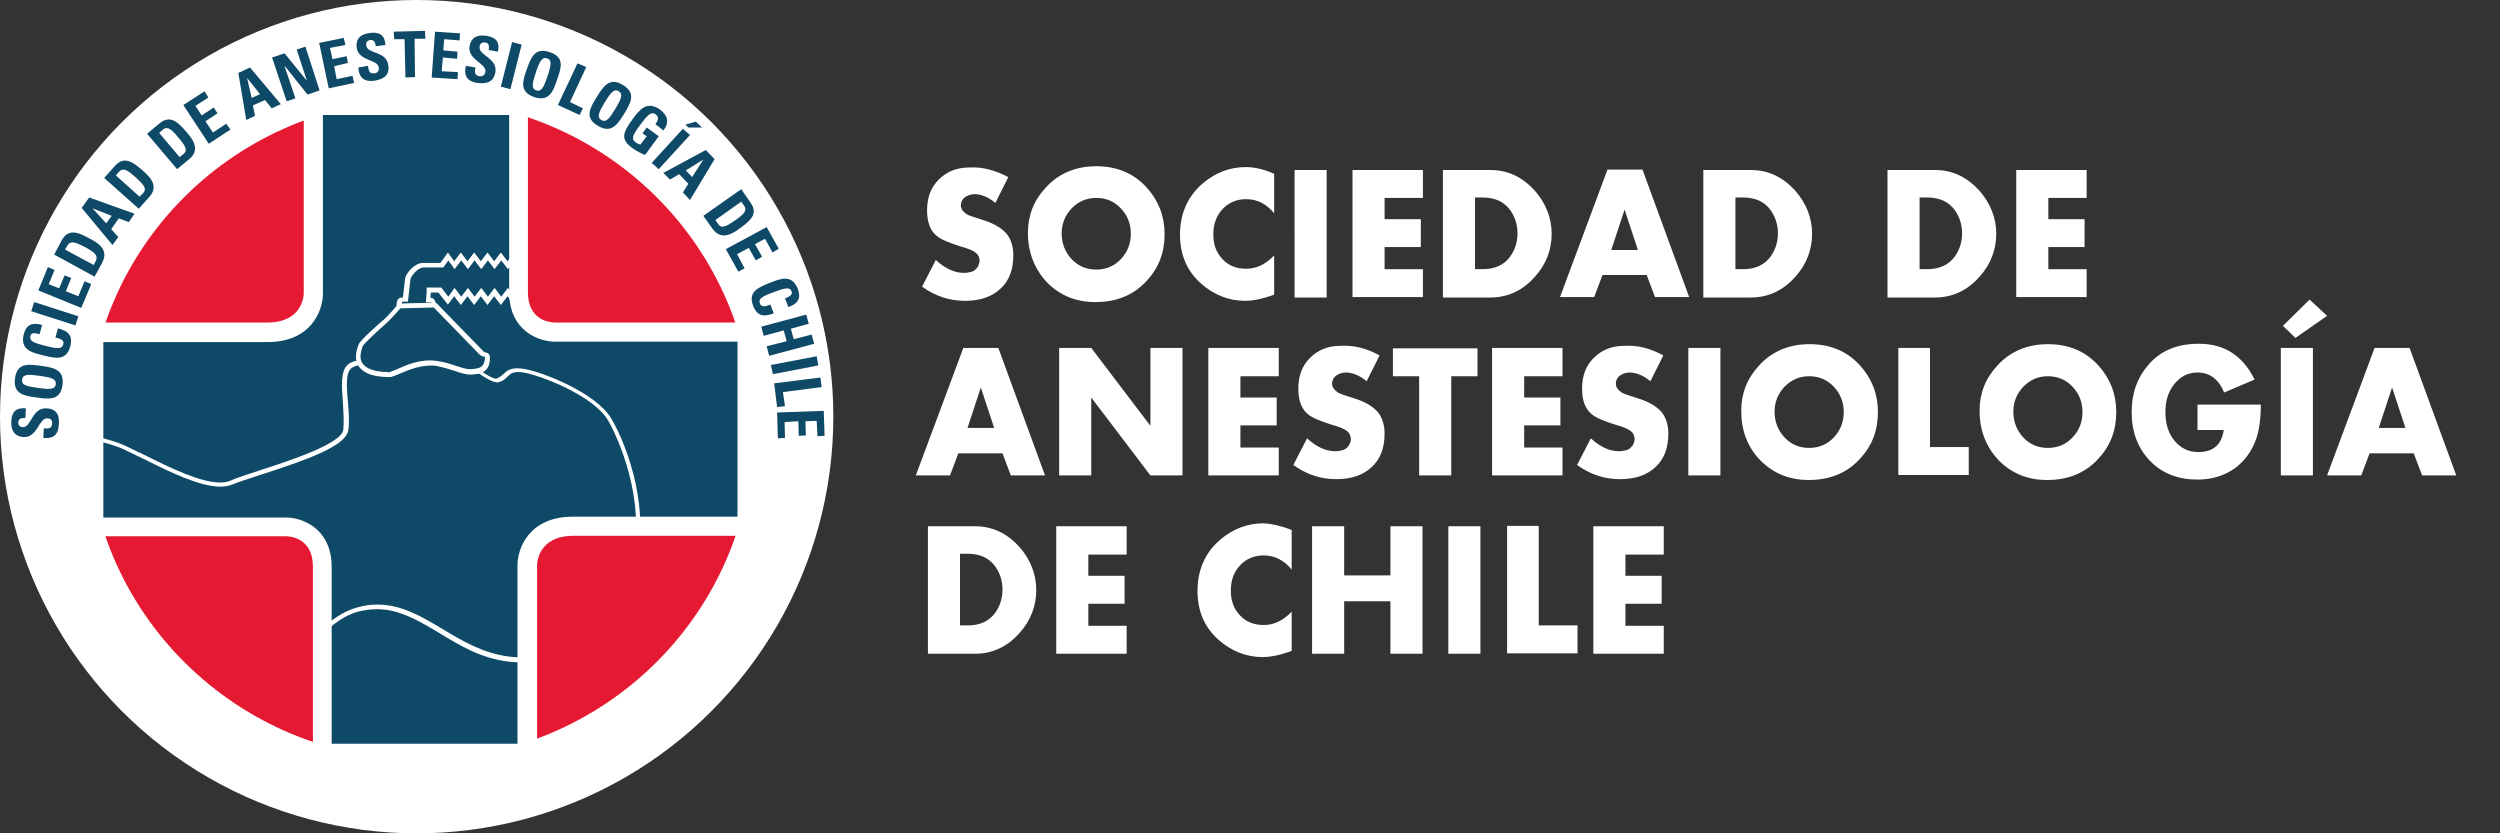 <svg xmlns="http://www.w3.org/2000/svg" xmlns:xlink="http://www.w3.org/1999/xlink" width="600" height="200" viewBox="0 0 600 200"><rect x="0" y="0" width="600" height="200" fill="#333333" stroke="none"/><style>.st0{fill:#fff}.st1,.st2{fill:#0e4968}.st2{fill-rule:evenodd;clip-rule:evenodd}.st5{clip-path:url(#SVGID_2_)}</style><path d="m242 42.5-3.1 6.2c-1.7-1.4-3.4-2.1-5-2.1-.9 0-1.7.3-2.4.8-.6.5-.9 1.1-.9 1.9 0 .8.5 1.5 1.4 2.1.4.3 1.7.7 3.9 1.4 2.6.8 4.4 1.9 5.6 3.2 1.1 1.3 1.7 3.1 1.7 5.3 0 3.4-1 6.1-3.1 8-2 1.9-4.8 2.9-8.5 2.9s-7.1-1.1-10.3-3.4l3.3-6.4c2.3 2.1 4.5 3.1 6.8 3.1.5 0 1.1-.1 1.5-.2.5-.1.9-.3 1.2-.6.3-.3.6-.6.7-.9s.3-.8.3-1.2c0-.8-.3-1.5-1-2-.6-.5-1.9-1-3.7-1.5-2.8-.9-4.7-1.7-5.6-2.5-1.6-1.3-2.3-3.4-2.3-6.1 0-3.1.9-5.5 2.8-7.4 1.9-1.9 4.3-2.9 7.3-2.9 3.2-.2 6.3.7 9.4 2.3zM246.7 55.9c0-4.2 1.4-7.8 4.3-10.9 3.1-3.4 7.2-5.1 12.1-5.1 5 0 9 1.7 12.1 5.1 2.8 3.1 4.3 6.8 4.3 11.2 0 4.4-1.4 8.1-4.3 11.2-3.1 3.4-7.2 5.1-12.3 5.1-4.7 0-8.5-1.6-11.6-4.7-3-3.2-4.6-7.2-4.6-11.9zm8.1.1c0 2.4.8 4.5 2.4 6.2 1.6 1.7 3.6 2.5 5.9 2.5 2.3 0 4.3-.8 5.9-2.5 1.6-1.7 2.4-3.7 2.4-6.1 0-2.4-.8-4.4-2.4-6.1-1.6-1.7-3.6-2.5-5.9-2.5-2.3 0-4.2.8-5.9 2.5-1.6 1.7-2.4 3.7-2.4 6zM305.8 41.7v9.5c-1.8-2.2-4-3.4-6.7-3.4-2.3 0-4.2.8-5.7 2.4-1.5 1.6-2.2 3.6-2.2 6.1 0 2.4.7 4.3 2.2 5.9 1.5 1.6 3.4 2.3 5.7 2.3 2.5 0 4.7-1.1 6.7-3.2v9.4l-.8.3c-2.3.8-4.4 1.2-6.1 1.2-4 0-7.5-1.4-10.6-4.1-3.4-3-5.1-6.9-5.1-11.8 0-5.1 1.9-9.3 5.6-12.4 3-2.5 6.4-3.8 10.2-3.8 2 0 4.3.5 6.8 1.6zM318.4 40.8v30.6h-7.7V40.8h7.7zM341.5 47.5h-9.2v5.1h8.7v6.7h-8.7v5.3h9.2v6.7h-16.9V40.8h16.9v6.7zM346.3 71.3V40.8h11.4c4.2 0 7.7 1.7 10.7 5 2.6 3 4 6.5 4 10.3s-1.3 7.3-4 10.3c-2.9 3.3-6.5 5-10.7 5h-11.4zm7.7-6.7h1.8c3 0 5.2-1 6.7-3.1 1.1-1.6 1.7-3.4 1.7-5.5s-.6-3.9-1.7-5.5c-1.5-2.1-3.7-3.1-6.7-3.1H354v17.2zM395.2 66h-10.6l-2 5.3h-8.2l11.4-30.6h8.4l11.2 30.6h-8.2l-2-5.3zm-2.1-6-3.2-9.7-3.2 9.7h6.4zM408.8 71.3V40.8h11.4c4.2 0 7.7 1.7 10.7 5 2.6 3 4 6.5 4 10.3s-1.3 7.3-4 10.3c-2.9 3.3-6.5 5-10.7 5h-11.4zm7.7-6.7h1.8c3 0 5.2-1 6.7-3.1 1.1-1.6 1.7-3.4 1.7-5.5s-.6-3.9-1.7-5.5c-1.5-2.1-3.7-3.1-6.7-3.1h-1.8v17.2zM453 71.3V40.8h11.4c4.2 0 7.7 1.7 10.7 5 2.6 3 4 6.5 4 10.3s-1.3 7.3-4 10.3c-2.9 3.3-6.5 5-10.7 5H453zm7.7-6.7h1.8c3 0 5.2-1 6.7-3.1 1.1-1.6 1.7-3.4 1.7-5.5s-.6-3.9-1.7-5.5c-1.5-2.1-3.7-3.1-6.7-3.1h-1.8v17.2zM500.8 47.5h-9.2v5.1h8.7v6.7h-8.7v5.3h9.2v6.7h-16.9V40.8h16.9v6.7zM240.6 108.8H230l-2 5.3h-8.2l11.4-30.6h8.4l11.2 30.6h-8.2l-2-5.3zm-2-6.1-3.2-9.7-3.2 9.7h6.4zM254.2 114.1V83.5h7.7l14.2 18.7V83.5h7.7v30.6h-7.7l-14.2-18.7v18.7h-7.7zM306.9 90.3h-9.2v5.1h8.7v6.7h-8.7v5.3h9.2v6.7H290V83.5h16.9v6.8zM331.1 85.3l-3.1 6.2c-1.7-1.4-3.4-2.1-5-2.1-.9 0-1.7.3-2.4.8-.6.5-.9 1.1-.9 1.9 0 .8.5 1.5 1.4 2.1.4.3 1.7.7 3.9 1.4 2.6.8 4.4 1.9 5.6 3.2 1.1 1.3 1.7 3.1 1.7 5.3 0 3.4-1 6.1-3.1 8-2 1.9-4.8 2.9-8.5 2.9s-7.1-1.1-10.3-3.4l3.3-6.4c2.3 2.1 4.5 3.1 6.8 3.1.5 0 1.1-.1 1.5-.2.5-.1.9-.3 1.2-.6.3-.3.6-.6.7-.9.2-.4.3-.8.3-1.2 0-.8-.3-1.5-1-2-.6-.5-1.9-1-3.7-1.5-2.8-.9-4.7-1.7-5.6-2.5-1.6-1.3-2.3-3.4-2.3-6.1 0-3.1.9-5.5 2.8-7.4 1.9-1.9 4.3-2.9 7.3-2.9 3.2-.2 6.3.6 9.4 2.3zM348.3 90.3v23.8h-7.7V90.3h-6.3v-6.7h20.3v6.7h-6.3zM375 90.3h-9.2v5.1h8.7v6.7h-8.7v5.3h9.2v6.7h-16.9V83.5H375v6.8zM399.2 85.3l-3.1 6.2c-1.7-1.4-3.4-2.1-5-2.1-.9 0-1.7.3-2.4.8-.6.5-.9 1.1-.9 1.9 0 .8.5 1.5 1.4 2.1.4.3 1.7.7 3.9 1.4 2.6.8 4.4 1.9 5.6 3.2 1.1 1.3 1.7 3.1 1.7 5.3 0 3.4-1 6.1-3.1 8-2 1.9-4.8 2.9-8.5 2.9s-7.1-1.1-10.3-3.4l3.3-6.4c2.3 2.1 4.5 3.1 6.8 3.1.5 0 1.1-.1 1.5-.2.5-.1.9-.3 1.2-.6.3-.3.6-.6.7-.9.2-.4.3-.8.3-1.2 0-.8-.3-1.5-1-2-.6-.5-1.9-1-3.7-1.5-2.8-.9-4.7-1.7-5.6-2.5-1.6-1.3-2.3-3.4-2.3-6.1 0-3.1.9-5.5 2.8-7.4 1.9-1.9 4.3-2.9 7.3-2.9 3.2-.2 6.3.6 9.4 2.3zM412.9 83.5v30.6h-7.7V83.5h7.7zM417.9 98.6c0-4.2 1.4-7.8 4.3-10.9 3.1-3.4 7.2-5.1 12.1-5.1 5 0 9 1.7 12.1 5.1 2.8 3.1 4.3 6.8 4.3 11.2 0 4.4-1.4 8.1-4.3 11.2-3.1 3.4-7.2 5.1-12.3 5.1-4.7 0-8.5-1.6-11.6-4.7-3.1-3.2-4.6-7.1-4.6-11.9zm8 .2c0 2.4.8 4.5 2.4 6.2 1.6 1.7 3.6 2.5 5.9 2.5 2.3 0 4.3-.8 5.9-2.5 1.6-1.7 2.4-3.7 2.4-6.1 0-2.4-.8-4.4-2.4-6.1-1.6-1.7-3.6-2.5-5.9-2.5-2.3 0-4.2.8-5.9 2.5-1.6 1.7-2.4 3.7-2.4 6zM463.2 83.5v23.8h9.3v6.7h-16.9V83.5h7.6zM475.1 98.6c0-4.2 1.4-7.8 4.3-10.9 3.1-3.4 7.2-5.1 12.1-5.1 5 0 9 1.7 12.1 5.1 2.8 3.1 4.3 6.8 4.3 11.2 0 4.4-1.4 8.1-4.3 11.2-3.1 3.4-7.2 5.1-12.3 5.1-4.7 0-8.5-1.6-11.6-4.7-3-3.2-4.6-7.1-4.6-11.9zm8.1.2c0 2.4.8 4.5 2.4 6.2 1.6 1.7 3.6 2.5 5.9 2.5 2.3 0 4.3-.8 5.9-2.5 1.6-1.7 2.4-3.7 2.4-6.1 0-2.4-.8-4.4-2.4-6.1-1.6-1.7-3.6-2.5-5.9-2.5-2.3 0-4.2.8-5.9 2.5-1.6 1.7-2.4 3.7-2.4 6zM527.3 97.1h15.3c0 3.4-.4 6.1-1.1 8.2-1.1 3.1-2.9 5.5-5.3 7.2-2.5 1.7-5.4 2.6-8.8 2.6-4.7 0-8.5-1.5-11.4-4.5-2.9-3-4.4-6.9-4.4-11.7 0-4.5 1.3-8.2 3.9-11.2 2.9-3.5 7-5.2 12.2-5.2 6.2 0 10.6 2.9 13.4 8.6l-7.3 3.1c-1.3-3.2-3.5-4.8-6.4-4.8-2.2 0-4 .9-5.5 2.7-1.5 1.8-2.2 4.1-2.2 6.8 0 2.8.7 5.1 2.2 6.9 1.5 1.8 3.4 2.7 5.7 2.7 3.6 0 5.6-1.8 6.1-5.3h-6.3v-6.1zM555.1 83.5v30.6h-7.7V83.5h7.7zm3.4-7.7-7.6 5.3-3-2.9 6.4-6.3 4.2 3.9zM579.3 108.8h-10.6l-2 5.3h-8.2l11.4-30.6h8.4l11.2 30.6h-8.2l-2-5.3zm-2-6.1-3.2-9.7-3.2 9.7h6.4zM222.7 156.9v-30.6H234c4.2 0 7.7 1.7 10.7 5 2.6 3 4 6.5 4 10.3s-1.3 7.3-4 10.3c-2.9 3.3-6.5 5-10.7 5h-11.3zm7.7-6.8h1.8c3 0 5.2-1 6.7-3.1 1.1-1.6 1.7-3.4 1.7-5.5s-.6-3.9-1.7-5.5c-1.5-2.1-3.7-3.1-6.7-3.1h-1.8v17.2zM270.4 133.1h-9.2v5.1h8.7v6.7h-8.7v5.3h9.2v6.7h-16.9v-30.6h16.9v6.8zM310 127.2v9.5c-1.8-2.2-4-3.4-6.7-3.4-2.3 0-4.2.8-5.7 2.4-1.5 1.6-2.2 3.6-2.2 6.1 0 2.4.7 4.3 2.2 5.9 1.5 1.6 3.4 2.3 5.7 2.3 2.5 0 4.7-1.1 6.7-3.2v9.4l-.8.3c-2.3.8-4.4 1.2-6.1 1.2-4 0-7.5-1.4-10.6-4.1-3.4-3-5.1-6.9-5.1-11.8 0-5.1 1.9-9.3 5.6-12.4 3-2.5 6.4-3.8 10.2-3.8 2 .1 4.3.6 6.8 1.6zM322.6 138.1h11.1v-11.8h7.7v30.6h-7.7v-12.6h-11.1v12.6h-7.7v-30.6h7.7v11.8zM355.3 126.3v30.6h-7.7v-30.6h7.7zM369.3 126.3v23.8h9.3v6.7h-16.9v-30.6h7.6zM399.3 133.1h-9.2v5.1h8.7v6.7h-8.7v5.3h9.2v6.7h-16.9v-30.6h16.9v6.8z" class="st0"/><circle cx="100" cy="100" r="100" class="st0"/><path d="M11.1 98c-3.5-.1-3.5 4.5-5.6 4.5-.8 0-1.2-.5-1.1-1.2 0-.9.9-1 1.7-1l.1-2.3c-2.3-.2-3.4.8-3.5 3.1-.1 2.8 1.3 3.7 3 3.8 3.3.1 3.6-4.5 5.6-4.5.8 0 1.3.4 1.2 1.2 0 1.3-.9 1.3-2 1.2l-.1 2.3c1.9.2 3.6-.3 3.7-3.2.2-1.7-.1-3.8-3-3.9z" class="st1"/><path d="M13.4 92.2c-.2 1.3-1.4 1.3-4.3.9-2.8-.4-4-.7-3.8-2 .2-1.3 1.4-1.3 4.3-.9 2.7.4 3.9.7 3.8 2zm1.6.2c.5-3.8-2.3-4.2-5.2-4.6-2.9-.4-5.7-.8-6.2 3s2.2 4.2 5.2 4.6c2.9.4 5.7.8 6.2-3z" class="st2"/><path d="M16.9 83c.5-2.1-.1-3.5-3-4.2l-.6 2.2c.8.2 2.2.5 1.9 1.6-.3 1.3-1.6 1.1-4.3.4-2.8-.7-3.9-1.1-3.6-2.4.2-.7.8-.8 2.2-.4l.6-2.2c-2.3-.7-3.8-.1-4.4 2.2-.9 3.7 1.8 4.4 4.7 5.1 2.8.7 5.6 1.4 6.5-2.3zM18.8 75.9 8.2 72.5l-.7 2.2 10.6 3.4.7-2.2zM21.9 68.2l-1.6-.7-1.5 3.6-3-1.2 1.3-3.2-1.6-.6-1.3 3.1-2.5-1 1.4-3.4-1.6-.7-2.3 5.6 10.3 4.2 2.4-5.7z" class="st1"/><path d="m15.6 59.9.6-1c.8-1.4 2.4-.5 4.2.4 2.4 1.3 3.2 2.1 2.6 3.3l-.5 1-6.9-3.7zm7.1 6.5 1.8-3.3c1.9-3.5-1.6-5.1-3.1-5.9-3-1.7-5.1-2.2-6.6.5L13 61.1l9.7 5.3zM28.4 56.9 26.7 55l1.8-2.6 2.4.9 1.4-2-10.9-3.9-1.8 2.5 7.4 8.9 1.4-1.9zm-1.6-5.1-1.3 1.8-3.3-3.6 4.6 1.8zM27.8 42.1l.8-.9c1.1-1.2 2.4 0 4 1.4 2.1 1.9 2.7 2.8 1.7 3.8l-.8.8-5.7-5.1zm5.5 8 2.5-2.8c2.7-2.9-.4-5.3-1.7-6.5-2.6-2.3-4.5-3.2-6.5-1L25 42.7l8.3 7.4zM38.2 31.9l.9-.8c1.2-1 2.4.3 3.7 1.9 1.8 2.1 2.3 3.1 1.2 4l-.9.7-4.9-5.8zm4.3 8.7 2.9-2.4c3.1-2.5.3-5.4-.8-6.7-2.2-2.6-4-3.8-6.3-1.9l-3 2.5 7.2 8.5z" class="st2"/><path d="m55.3 31.1-1-1.4-3.2 2.1-1.8-2.7 2.9-1.9-.9-1.4-2.9 1.9-1.5-2.3 3.1-2-.9-1.5-5.1 3.3 6.1 9.3 5.2-3.4z" class="st1"/><path d="m61.2 27.8-.5-2.5 2.9-1.3 1.6 2 2.2-1-7.4-8.8-2.8 1.3 1.9 11.3 2.1-1zm1.2-5.2-2 .9-1.1-4.8 3.1 3.9z" class="st2"/><path d="m70.9 23.6-2.6-7.7h.1l5.4 6.8 2.9-1-3.4-10.5-2.1.7 2.4 7.3h-.1l-5.2-6.4-3 1 3.5 10.5 2.1-.7zM85 19.9l-.4-1.7-3.8.8-.6-3.1 3.3-.8-.3-1.6-3.4.7-.6-2.7 3.7-.7-.4-1.7-5.9 1.2 2.3 10.9 6.1-1.3zM93.2 15.7c-.4-3.5-5.1-2.7-5.3-4.8-.1-.8.3-1.2 1-1.3.9-.1 1.2.7 1.3 1.5l2.3-.3c-.1-2.3-1.4-3.2-3.6-2.9-2.8.3-3.5 1.8-3.3 3.5.4 3.3 5.1 2.8 5.3 4.8.1.7-.2 1.3-1 1.4-1.3.2-1.4-.7-1.6-1.8l-2.3.4c.1 1.9.9 3.5 3.7 3.2 1.8-.3 3.9-.9 3.5-3.7zM94.5 7.6l.1 1.8h2.5l.2 9.2 2.3-.1-.1-9.2h2.6l-.1-1.9-7.5.2zM109.8 19l.1-1.7-3.9-.2.3-3.3 3.4.3.1-1.7-3.4-.3.2-2.7 3.7.3.1-1.7-6-.4-.8 11 6.2.4zM118.9 17.3c.5-3.4-4.1-4-3.8-6.1.1-.8.6-1.1 1.4-1 .9.1.9 1 .8 1.8l2.2.4c.5-2.3-.4-3.4-2.7-3.8-2.8-.4-3.8.8-4.1 2.5-.5 3.3 4.1 4.1 3.8 6.1-.1.7-.6 1.2-1.4 1.1-1.3-.2-1.2-1.1-1-2.1l-2.3-.4c-.4 1.9-.2 3.6 2.7 4.1 1.8.2 3.9.2 4.4-2.6zM122.5 21.4l2.7-10.7-2.3-.6-2.7 10.7 2.3.6z" class="st1"/><path d="M128.7 21.7c-1.2-.4-1-1.6-.1-4.3.9-2.7 1.5-3.8 2.7-3.4 1.2.4 1 1.6.1 4.3-.9 2.7-1.5 3.8-2.7 3.4zm-.5 1.6c3.6 1.2 4.6-1.4 5.5-4.2 1-2.8 1.9-5.4-1.8-6.6-3.6-1.2-4.5 1.4-5.5 4.2-.9 2.6-1.9 5.3 1.8 6.6z" class="st2"/><path d="m139.1 27.6.8-1.6-3.1-1.5 3.9-8.4-2.1-.9-4.7 10 5.2 2.4z" class="st1"/><path d="M144.3 28.8c-1.1-.7-.6-1.8.8-4.2 1.5-2.4 2.3-3.4 3.4-2.7 1.1.7.6 1.8-.8 4.2-1.5 2.4-2.2 3.4-3.4 2.7zm-.8 1.4c3.3 2 4.8-.5 6.3-2.9 1.5-2.5 3-4.9-.3-6.9s-4.7.4-6.3 2.9c-1.6 2.6-3 5 .3 6.9z" class="st2"/><path d="M159.2 31.3c1.5-1.8 1.1-3.6-.8-5-3.1-2.2-4.9 0-6.5 2.2-2.5 3.4-3.1 5 .1 7.2.7.5 2.2 1.3 2.8 1.5l3.3-4.5-2.9-2.1-1 1.4 1 .7-1.5 2c-.4-.1-.8-.3-1.1-.5-1.1-.8-1-1.5 1.1-4.3 1.3-1.7 2.4-3.3 3.6-2.5 1 .7.6 1.6 0 2.4l1.9 1.5z" class="st1"/><path d="m167 29.2-2.5.7.7.7h3.3l-1.5-1.4zm-8.9 11.4 7.5-8.2-1.7-1.5-7.5 8.2 1.7 1.5zM160.8 43.1l2.2-1.3 2.2 2.3-1.3 2.1 1.7 1.8 5.9-9.8-2.1-2.2-10.2 5.5 1.6 1.6zm5.3-.6-1.5-1.6 4.2-2.6-2.7 4.2zM177.9 48.4l.7 1c.9 1.3-.5 2.3-2.2 3.5-2.3 1.6-3.3 2-4.1.8l-.6-.9 6.2-4.4zm-9.1 3.4 2.2 3.1c2.3 3.2 5.3.8 6.7-.2 2.8-2 4.2-3.6 2.4-6.1l-2.2-3.2-9.1 6.4z" class="st2"/><path d="m177.2 65.2 1.5-.8-1.8-3.4 2.8-1.5 1.7 3 1.5-.9-1.7-3 2.4-1.3 1.8 3.3 1.5-.9-2.9-5.2-9.8 5.3 3 5.4zM180.8 73.5c.8 2 2.1 2.8 4.9 1.7l-.8-2.1c-.8.3-2.1.8-2.5-.2-.5-1.2.6-1.8 3.3-2.8 2.7-1 3.9-1.3 4.3-.1.2.6-.2 1.1-1.6 1.6l.8 2.1c2.3-.8 3.1-2.1 2.3-4.3-1.4-3.6-4-2.6-6.8-1.5-2.7 1.1-5.3 2.1-3.9 5.6zM189.8 78.9l4.3-1.2-.6-2.2-10.8 2.9.6 2.2 4.8-1.3.7 2.6-4.8 1.2.6 2.3 10.8-2.9-.6-2.2-4.3 1.1-.7-2.5zM185.5 89.8l10.9-2.1-.4-2.2-11 2.1.5 2.2zM186.5 97.7l1.9-.2-.5-3.4 9.3-1.2-.3-2.3-11.1 1.4.7 5.7zM186.7 105.2l1.7-.1-.1-3.8 3.3-.2.1 3.5 1.7-.1-.1-3.4 2.7-.1.2 3.7 1.7-.1-.2-6-11.2.4.2 6.2z" class="st1"/><path d="M20.9 103.1c0-43.8 35.8-79.3 80-79.3s80 35.5 80 79.3-35.8 79.3-80 79.3-80-35.5-80-79.3z" style="fill:#e51a32"/><path d="M75.2 25.3h49.2v44.9c0 9.6 8.8 9.6 8.8 9.6h46.1V126.4h-41.7c-10.9 0-11 9.3-11 9.3v45.2H77.4V136c0-9.6-8.8-9.6-8.8-9.6H22.5V79.7h41.7c10.9 0 11-9.3 11-9.3V25.3z" style="fill:#c3d9f2;stroke:#fff;stroke-width:1.387;stroke-miterlimit:3.864"/><path d="M75.2 25.3h49.2v44.9c0 9.6 8.8 9.6 8.8 9.6h46.1V126.4h-41.7c-10.9 0-11 9.3-11 9.3v45.2H77.4V136c0-9.6-8.8-9.6-8.8-9.6H22.5V79.7h41.7c10.9 0 11-9.3 11-9.3V25.3z" class="st1"/><defs><path id="SVGID_1_" d="M75.2 25.3h49.2v44.9c0 9.6 8.8 9.6 8.8 9.6h46.1V126.4h-41.7c-10.9 0-11 9.3-11 9.3v45.2H77.4V136c0-9.6-8.8-9.6-8.8-9.6H22.5V79.7h41.7c10.9 0 11-9.3 11-9.3V25.3z"/></defs><clipPath id="SVGID_2_"><use xlink:href="#SVGID_1_" style="overflow:visible"/></clipPath><g class="st5"><path d="M95.8 73.5s-.2-1.5.6-1.6h.8l.6-4.8c0-1.1 2.1-3.5 3.7-3.5h4.5l1.5-2.1 1.5 2.1 1.6-2.1 1.6 2.1 1.6-2.1 1.6 2.1 1.6-2.1 1.6 2.1 1.6-2.1 1.6 2.1 1.6-2.1v10.8l-1.6-2.1-1.6 2.1-1.6-2.1-1.6 2.1-1.6-2.1-1.6 2.1-1.6-2.1-1.6 2.1-1.6-2.1-1.5 2.1-2-2.6H103v.4l-.1 2h.8c.4 0 .6 1.2.6 1.2l-8.5.2z" class="st1"/><path d="m95.3 74.1-.1-.5c-.1-.9.1-2.1 1.1-2.2h.4l.5-4.3c0-1.4 2.3-4 4.3-4h4.2l1.8-2.5 1.5 2.1 1.6-2.1 1.6 2.1 1.6-2.1 1.6 2.1 1.6-2.1 1.6 2.1 1.6-2.1 1.6 2.1 2.2-2.9V74l-2.2-2.9-1.6 2.1-1.6-2.1-1.6 2.1-1.6-2.1-1.6 2.1-1.6-2.1-1.6 2.1-1.6-2.1-1.5 2-2.3-2.9h-1.8l-.1 1.3h.3c.5.1.9.6 1.1 1.7l.1.7-9.5.2zm6.3-9.9c-1.3 0-3.1 2.2-3.1 2.9l-.6 5.3h-1.3c-.1 0-.1.2-.2.5l7.2-.2s0-.1-.1-.1H102.2l.2-2.6v-1h3.5l1.7 2.2 1.5-2.1 1.6 2.1 1.6-2.1 1.6 2.1 1.6-2.1 1.6 2.1 1.6-2.1 1.6 2.1 1.6-2.1 1 1.4v-7.3l-1 1.4-1.6-2.1-1.6 2.1-1.6-2.1-1.6 2.1-1.6-2.1-1.6 2.1-1.6-2.1-1.6 2.1-1.5-2.1-1.2 1.7h-4.8z" class="st0"/></g><g class="st5"><path d="M146.4 100.9c3.6 6.2 9.6 22.1 5.3 35.5-4.3 13.5-14.4 23.7-29.5 21.8-15.1-1.9-22.5-15.7-36.4-11.9-13.8 3.8-20.4 28.5-41.2 38.9-20.8 10.4-45.9 16.9-45.9 16.9l-35.9-92s29.2-6 38.2-6.5c9-.6 21.8.7 28.7 3.7 6.9 3 20.1 11 25.8 8.5 5.7-2.5 27-7.6 27.6-12.7.6-5.1-1.7-13.2.9-15.2 2.6-2.1 8.1-.2 9.1-.8 1-.6 2.2-1.9 2.2-1.9l1 1.5.7-1.4 5.6 1.3s.2-4.8 1.8-4.9c1.6-.1 12.7 10.4 15.1 9.6 2.3-.8 1.9-3 6.1-2.3 4.1.7 17.2 5.7 20.8 11.9z" class="st1"/><path d="M-1.7 202.8-38 109.7l.7-.1c.3-.1 29.3-6 38.3-6.5 1.4-.1 2.8-.1 4.3-.1 9.5 0 19.1 1.5 24.6 3.9 1.5.7 3.3 1.6 5.2 2.5 5.8 2.9 13 6.4 17.7 6.4.9 0 1.7-.1 2.4-.4 1.5-.7 4.1-1.5 7.1-2.5 7.4-2.4 19.7-6.4 20.1-9.8.2-1.9 0-4.2-.1-6.5-.3-3.9-.6-7.6 1.2-9.1 1-.8 2.3-1.1 4.2-1.1 1 0 2 .1 2.9.2.6.1 1.2.1 1.6.1h.4c.7-.4 1.7-1.4 2-1.8l.5-.6.9 1.3.5-.9 5.4 1.3c.1-1.6.6-4.6 2.3-4.7.9 0 2.4 1.1 6.1 3.9 3.1 2.4 7.3 5.7 8.8 5.7.8-.3 1.2-.7 1.7-1.1.7-.7 1.5-1.4 3.3-1.4.4 0 .9 0 1.5.1 4.5.7 17.6 5.8 21.2 12.1 3.8 6.5 9.7 22.4 5.3 36-4.5 14.1-14.4 22.4-26.4 22.4-1.2 0-2.4-.1-3.6-.2-6.7-.8-11.8-3.9-16.7-6.9-4.9-2.9-9.5-5.7-14.9-5.7-1.5 0-3 .2-4.6.6-6.4 1.8-11.3 8.2-16.9 15.7-6.2 8.3-13.2 17.6-24.2 23.1-20.6 10.4-45.8 17-46 17.1l-.5.1zm-34.8-92.3L-1 201.4c3.6-1 26.4-7.3 45.3-16.7C55 179.3 62 170.1 68.1 162c5.8-7.7 10.7-14.3 17.6-16.2 1.7-.5 3.2-.7 4.9-.7 5.7 0 10.5 2.8 15.5 5.8 4.8 2.9 9.8 5.9 16.2 6.7 1.2.1 2.4.2 3.5.2 11.5 0 21-8.1 25.4-21.7 4.2-13.2-1.6-28.7-5.2-35.1-3.5-6.1-16.5-11-20.4-11.6-.5-.1-.9-.1-1.3-.1-1.4 0-1.9.5-2.5 1.1-.5.5-1 1-2 1.3-1.5.5-5-2-9.9-5.8-2.1-1.6-4.7-3.6-5.3-3.7-.6 0-1.2 2.3-1.3 4.3v.7L97.2 86l-1 1.8-1.1-1.7c-.5.5-1.2 1.1-1.8 1.5-.5.3-1.4.2-2.7.1-.9-.1-1.8-.2-2.8-.2-1.6 0-2.7.3-3.5.9-1.4 1.1-1.1 4.7-.8 8.1.2 2.3.4 4.7.1 6.7-.5 3.8-9.7 7.1-20.9 10.7-3 1-5.6 1.8-7 2.4-.8.3-1.7.5-2.8.5-5 0-12.3-3.6-18.3-6.6-1.9-.9-3.7-1.8-5.2-2.5-6.1-2.6-16.5-3.8-24.1-3.8-1.5 0-2.9 0-4.3.1-8.1.6-33.1 5.6-37.5 6.5z" class="st0"/></g><path d="M128.8 183.1H75.1V136c0-7.1-5.8-7.3-6.5-7.3H20.2V77.4h44c8.3 0 8.7-6.3 8.7-7V23h53.8v47.1c0 6.9 5.4 7.3 6.5 7.3h48.4v51.2h-44c-8.3 0-8.7 6.3-8.7 7v47.5zm-49.2-4.6h44.6v-42.9c0-4 2.8-11.6 13.3-11.6H177V82h-43.8c-3.8 0-11-2.5-11-11.9V27.6H77.5v42.9c0 4-2.8 11.6-13.3 11.6H24.8v42.1h43.8c3.8 0 11 2.5 11 11.9v42.4z" class="st0"/><path d="M95.8 73.5s-2.6 3-3.5 3.7c-.9.8-5.4 4.9-5.7 5.6-3 7.2 5.6 7.1 6.9 7.1 1.3 0 6.1-3.3 11.1-2.7 3.5.5 6.3 2.1 8.4 2 1.6-.1 3.6-.2 3.9-2.5.3-2.4-.4-1.1-1.4-2.1-1-1-11.1-11.4-11.1-11.4l-8.6.3z" class="st1"/><path d="M93.5 90.5c-3.8 0-6.3-.9-7.4-2.6-.9-1.3-.9-3.1 0-5.3.4-1 5.5-5.5 5.9-5.8.9-.7 3.4-3.6 3.4-3.7l.2-.2 9.1-.2.2.2c.1.1 10.1 10.4 11.1 11.4.2.2.4.3.6.3 1 .2 1.1.9.9 2.3-.4 2.8-2.9 2.9-4.5 3h-.2c-1.1 0-2.3-.4-3.7-.9-1.3-.4-2.9-.9-4.5-1.2-3.3-.4-6.6 1-8.7 1.9-1.2.5-1.9.8-2.4.8zM96.1 74c-.6.7-2.6 2.9-3.4 3.6-1.3 1.1-5.3 4.8-5.6 5.4-.7 1.8-.8 3.2-.1 4.2.6.9 2.2 2.1 6.3 2.1l.1.6v-.6c.3 0 1.1-.4 1.9-.7 2.2-1 5.7-2.5 9.3-2 1.8.2 3.4.7 4.8 1.2 1.3.4 2.4.8 3.4.8h.1c1.8-.1 3.1-.3 3.4-2 .1-.6.1-.8.1-1h-.1c-.3 0-.8-.1-1.3-.6-.9-.9-9.5-9.8-10.9-11.2l-8 .2z" class="st0"/><path d="M20.9 103.1c0-43.8 35.8-79.3 80-79.3s80 35.5 80 79.3-35.8 79.3-80 79.3-80-35.5-80-79.3z" style="fill:none;stroke:#fff;stroke-width:.254;stroke-miterlimit:10"/></svg>